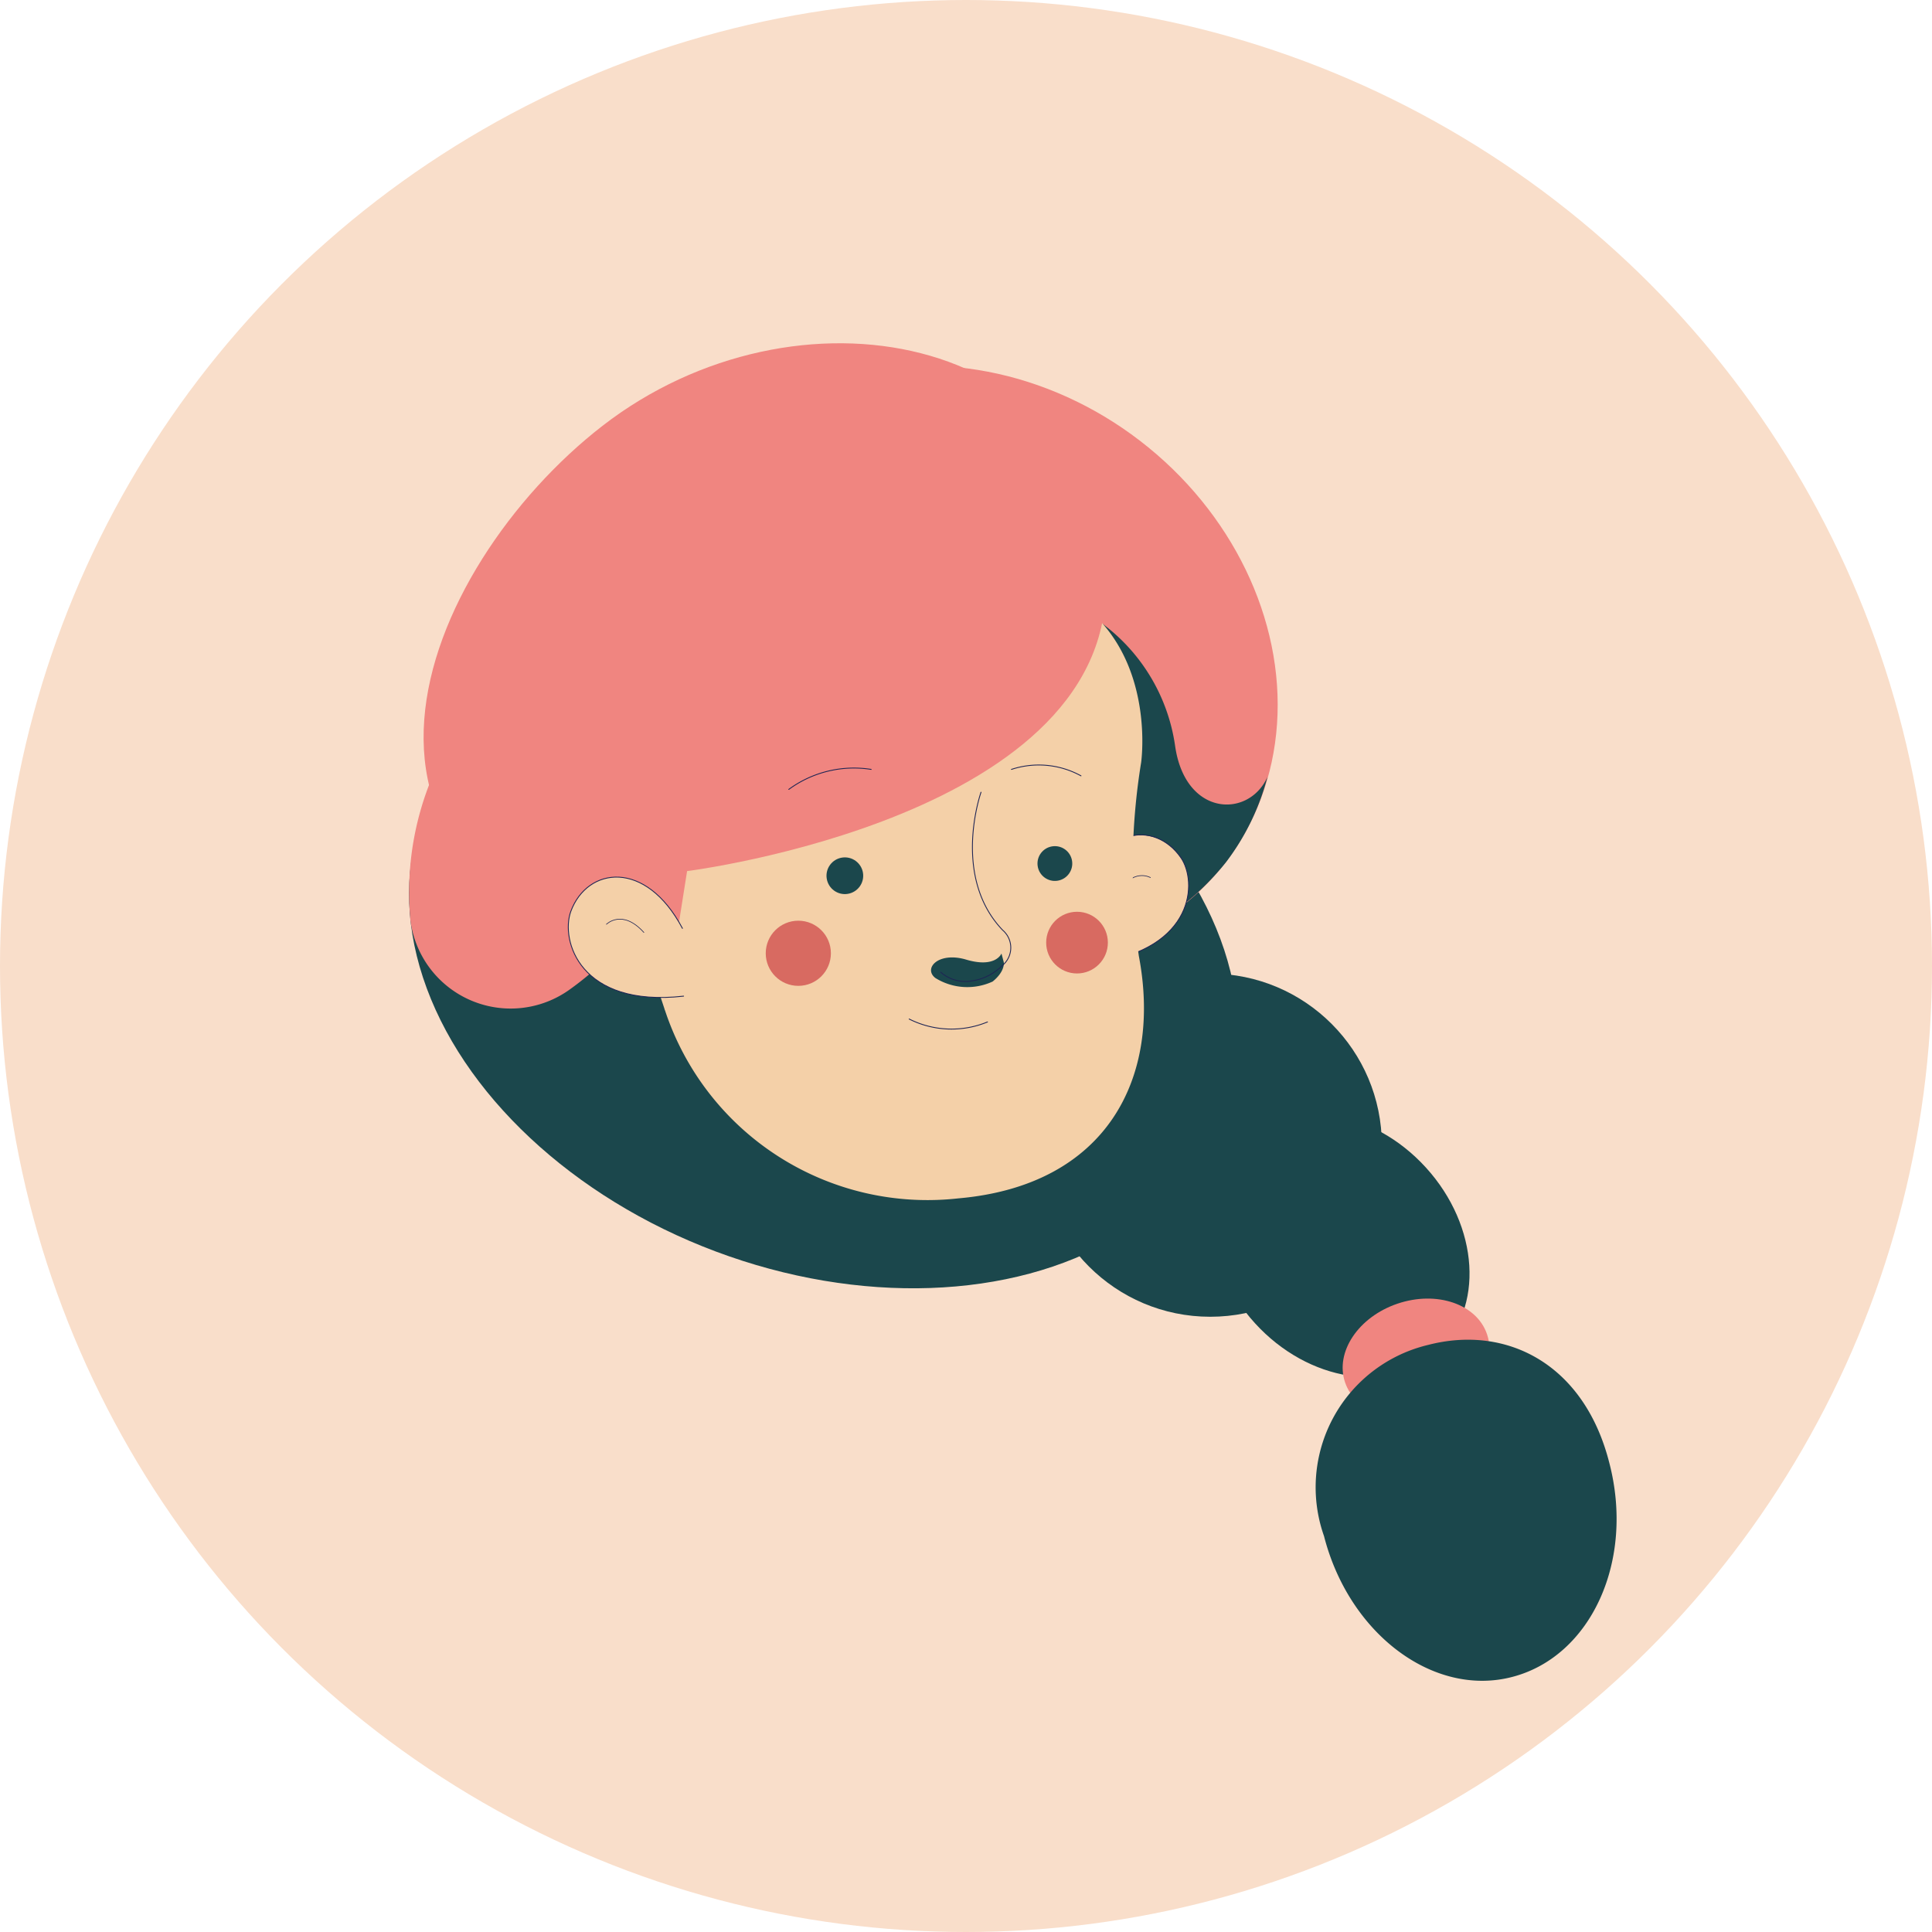 <?xml version="1.0" encoding="UTF-8"?> <svg xmlns="http://www.w3.org/2000/svg" width="58" height="58" viewBox="0 0 58 58"><g id="Groupe_163" data-name="Groupe 163" transform="translate(-703.941 -3858.941)"><circle id="Ellipse_109" data-name="Ellipse 109" cx="29" cy="29" r="29" transform="translate(703.941 3858.941)" fill="#f9deca"></circle><g id="Groupe_162" data-name="Groupe 162" transform="translate(713.411 3866.231)"><g id="Groupe_161" data-name="Groupe 161" transform="translate(0 0)"><ellipse id="Ellipse_100" data-name="Ellipse 100" cx="9.227" cy="12.839" rx="9.227" ry="12.839" transform="matrix(0.351, -0.936, 0.936, 0.351, 0, 25.774)" fill="#1b474c"></ellipse><ellipse id="Ellipse_101" data-name="Ellipse 101" cx="3.472" cy="4.318" rx="3.472" ry="4.318" transform="matrix(0.739, -0.673, 0.673, 0.739, 25.298, 29.242)" fill="#1b474c"></ellipse><circle id="Ellipse_102" data-name="Ellipse 102" cx="5.151" cy="5.151" r="5.151" transform="translate(21.712 21.938)" fill="#1b474c"></circle><ellipse id="Ellipse_103" data-name="Ellipse 103" cx="8.47" cy="9.751" rx="8.47" ry="9.751" transform="translate(6.698 13.434) rotate(-52.47)" fill="#f08580"></ellipse><path id="Tracé_489" data-name="Tracé 489" d="M51.048,61.795a7.244,7.244,0,0,0,1.246-2.561c-.561,1.246-2.473,1.193-2.772-.947a5.552,5.552,0,0,0-2.193-3.666l-2.965,9.789s-.14.421-1,.246a1.312,1.312,0,0,0-.526,0,11.052,11.052,0,0,0,1.491.158l.105-.175.316.175A8.046,8.046,0,0,0,51.048,61.795Z" transform="translate(-23.716 -43.196)" fill="#1b474c"></path><path id="Tracé_490" data-name="Tracé 490" d="M50.448,58.3a9.172,9.172,0,0,0-1.175-3.719,8.941,8.941,0,0,0-7.333,9.543v.035a3.034,3.034,0,0,0,4.824,2.123A8.923,8.923,0,0,0,50.448,58.3Z" transform="translate(-39.097 -43.891)" fill="#f08580"></path><g id="Groupe_160" data-name="Groupe 160" transform="translate(3.246 3.015)"><g id="Groupe_159" data-name="Groupe 159"><g id="Groupe_151" data-name="Groupe 151" transform="translate(19.595 14.758)"><path id="Tracé_491" data-name="Tracé 491" d="M46.19,55.66c.491.7.439,2.737-2.544,3.158l-.6-1.017C43.3,54.783,45.313,54.4,46.19,55.66Z" transform="translate(-43.05 -54.975)" fill="#f4d0a8"></path><path id="Tracé_492" data-name="Tracé 492" d="M43.514,58.825c2.982-.421,3.035-2.456,2.544-3.158-.789-1.14-2.473-.947-3,1.263" transform="translate(-42.918 -54.982)" fill="none" stroke="#1e2454" stroke-linecap="round" stroke-miterlimit="10" stroke-width="0.026"></path><path id="Tracé_493" data-name="Tracé 493" d="M44.1,55.111s-.544-.316-.982.509" transform="translate(-41.875 -53.829)" fill="none" stroke="#1e2454" stroke-linecap="round" stroke-miterlimit="10" stroke-width="0.019"></path></g><path id="Tracé_494" data-name="Tracé 494" d="M42.471,55.426" transform="translate(-33.033 -32.879)" fill="none" stroke="#1e2454" stroke-linecap="round" stroke-miterlimit="10" stroke-width="0.026"></path><path id="Tracé_495" data-name="Tracé 495" d="M42.929,54.2" transform="translate(-25.457 -53.11)" fill="none" stroke="#1e2454" stroke-linecap="round" stroke-miterlimit="10" stroke-width="0.052"></path><path id="Tracé_496" data-name="Tracé 496" d="M57.378,66.159a19.528,19.528,0,0,1,.07-5.806s.86-5.964-5.859-5.824c-11.122.228-9.6,9.473-8.613,12.753l.018.035.14.421c.018.07.035.088.018.053a8.3,8.3,0,0,0,8.806,5.649C56.413,73.053,58.079,69.825,57.378,66.159Z" transform="translate(-35.906 -47.769)" fill="#f4d0a8"></path><path id="Tracé_497" data-name="Tracé 497" d="M44.915,55.185s-.175.456-1.088.175c-.825-.228-1.263.281-.895.561a1.814,1.814,0,0,0,1.719.105c.386-.316.333-.579.333-.579" transform="translate(-27.566 -36.865)" fill="#1b474c"></path><path id="Tracé_498" data-name="Tracé 498" d="M49.406,72.759l.438-2.772s13-1.631,12.56-8.911c-.439-7.262-9.3-8.947-15.1-4.456C41.828,60.865,37.811,70.513,49.406,72.759Z" transform="translate(-41.933 -54.141)" fill="#f08580"></path><path id="Tracé_499" data-name="Tracé 499" d="M45.031,54.9a3.307,3.307,0,0,0-2.473.6" transform="translate(-31.594 -42.107)" fill="none" stroke="#1e2454" stroke-linecap="round" stroke-miterlimit="10" stroke-width="0.026"></path><path id="Tracé_500" data-name="Tracé 500" d="M42.365,55.275" transform="translate(-34.787 -35.376)" fill="none" stroke="#1e2454" stroke-linecap="round" stroke-miterlimit="10" stroke-width="0.077"></path><path id="Tracé_501" data-name="Tracé 501" d="M44.028,54.909s-.895,2.526.649,4.14a.692.692,0,0,1-.018,1.07,1.619,1.619,0,0,1-.912.456,1.134,1.134,0,0,1-.93-.263" transform="translate(-27.293 -41.431)" fill="none" stroke="#1e2454" stroke-linecap="round" stroke-linejoin="bevel" stroke-width="0.026"></path><g id="Groupe_154" data-name="Groupe 154" transform="translate(17.648 12.663)"><g id="Groupe_152" data-name="Groupe 152"><circle id="Ellipse_104" data-name="Ellipse 104" cx="0.522" cy="0.522" r="0.522" transform="translate(0.709 2.519) rotate(-8.71)" fill="#1b474c"></circle><path id="Tracé_502" data-name="Tracé 502" d="M42.939,54.993a2.628,2.628,0,0,1,2.088.193" transform="translate(-42.939 -54.863)" fill="none" stroke="#1e2454" stroke-linecap="round" stroke-miterlimit="10" stroke-width="0.026"></path></g><g id="Groupe_153" data-name="Groupe 153" transform="translate(1.043 4.404)"><circle id="Ellipse_105" data-name="Ellipse 105" cx="0.926" cy="0.926" r="0.926" fill="#d86a61"></circle></g></g><g id="Groupe_157" data-name="Groupe 157" transform="translate(10.272 15.357)"><g id="Groupe_155" data-name="Groupe 155" transform="translate(1.747 0)"><circle id="Ellipse_106" data-name="Ellipse 106" cx="0.551" cy="0.551" r="0.551" transform="translate(0 0.167) rotate(-8.71)" fill="#1b474c"></circle></g><g id="Groupe_156" data-name="Groupe 156" transform="translate(0 1.978)"><circle id="Ellipse_107" data-name="Ellipse 107" cx="0.978" cy="0.978" r="0.978" fill="#d86a61"></circle></g></g><path id="Tracé_503" data-name="Tracé 503" d="M42.764,55.3a2.832,2.832,0,0,0,2.351.088" transform="translate(-28.186 -35.013)" fill="none" stroke="#1e2454" stroke-linecap="round" stroke-miterlimit="10" stroke-width="0.026"></path><g id="Groupe_158" data-name="Groupe 158" transform="translate(4.344 16.023)"><path id="Tracé_504" data-name="Tracé 504" d="M42.257,56.087c-.316.86.263,2.894,3.386,2.544l.316-1.193C44.941,54.456,42.818,54.6,42.257,56.087Z" transform="translate(-42.181 -55.054)" fill="#f4d0a8"></path><path id="Tracé_505" data-name="Tracé 505" d="M45.643,58.628c-3.122.351-3.7-1.684-3.386-2.544.491-1.333,2.245-1.579,3.351.509" transform="translate(-42.181 -55.051)" fill="none" stroke="#1e2454" stroke-linecap="round" stroke-miterlimit="10" stroke-width="0.026"></path><path id="Tracé_506" data-name="Tracé 506" d="M42.246,55.279s.474-.474,1.123.246" transform="translate(-41.1 -53.86)" fill="none" stroke="#1e2454" stroke-linecap="round" stroke-miterlimit="10" stroke-width="0.019"></path></g></g></g><ellipse id="Ellipse_108" data-name="Ellipse 108" cx="2.25" cy="1.731" rx="2.25" ry="1.731" transform="translate(30.354 32.568) rotate(-18.701)" fill="#f08580"></ellipse><path id="Tracé_507" data-name="Tracé 507" d="M49.313,65.967c-2.351.614-4.894-1.281-5.649-4.228A4.394,4.394,0,0,1,46.787,56c2.368-.614,4.684.579,5.438,3.526C53,62.476,51.681,65.353,49.313,65.967Z" transform="translate(-13.386 -22.914)" fill="#1b474c"></path></g></g></g></svg> 